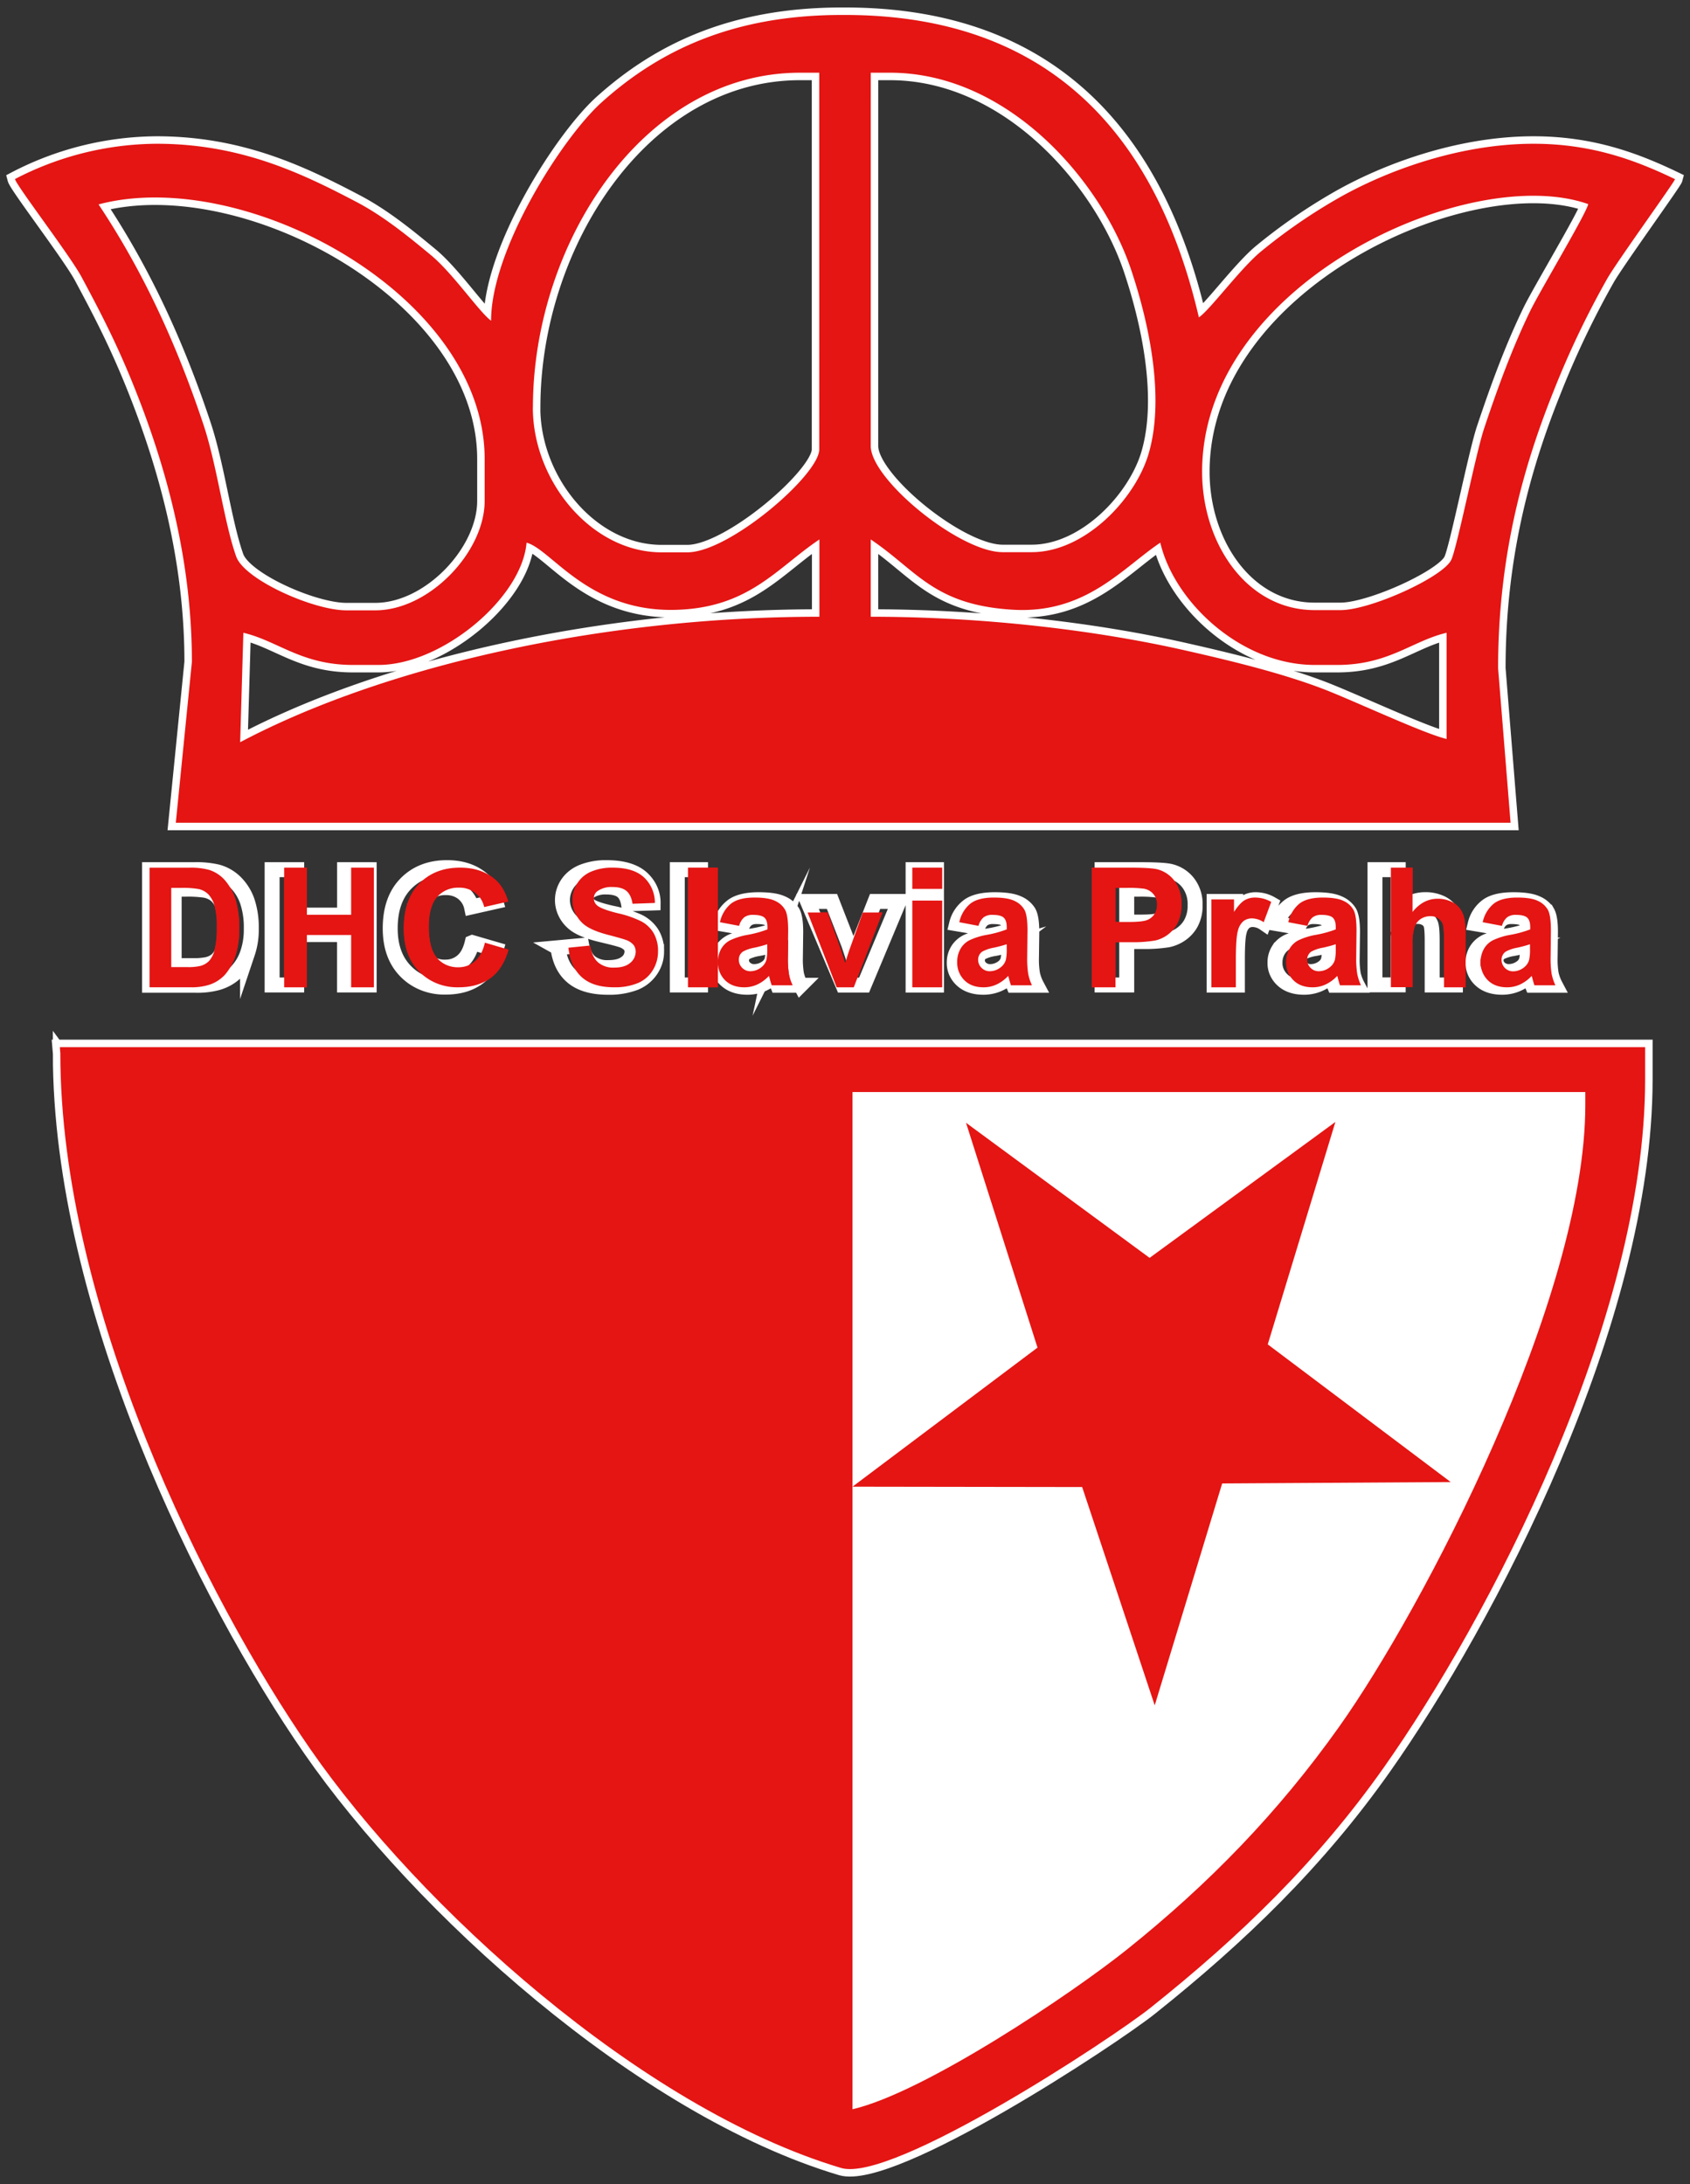 <svg xmlns="http://www.w3.org/2000/svg" width="113" height="146" viewBox="0 0 113 146"><rect x="0" y="0" width="113" height="146" fill="#333333" stroke="none"/><g><g><g><path fill="#e41513" d="M4.037 70.429L4 70h106v2.146c0 16.167-10.552 36.208-17.465 45.997-4.451 6.31-9.627 11.302-15.616 16.08-2.555 2.037-17.259 11.724-20.682 10.702-13.412-4.004-28.24-17.547-35.475-27.98-7.045-10.157-16.728-29.678-16.728-46.52zm53.086 3.433v67.373c4.852-1.12 14.707-7.693 18.35-10.584 5.477-4.348 10.099-9.064 14.162-14.73 5.624-7.837 16.467-28.379 16.467-41.2v-.859z"/><path fill="none" stroke="#fff" stroke-miterlimit="20" d="M4.037 70.429L4 70h106v2.146c0 16.167-10.552 36.208-17.465 45.997-4.451 6.31-9.627 11.302-15.616 16.08-2.555 2.037-17.259 11.724-20.682 10.702-13.412-4.004-28.24-17.547-35.475-27.98-7.045-10.157-16.728-29.678-16.728-46.52zm53.086 3.433v67.373c4.852-1.12 14.707-7.693 18.35-10.584 5.477-4.348 10.099-9.064 14.162-14.73 5.624-7.837 16.467-28.379 16.467-41.2v-.859z"/></g><g><path fill="#e41513" d="M32.836 21.435c0-4.733 4.72-12.175 7.369-14.573C44.065 3.38 49.012 1 56.285 1h.214c14.204 0 20.965 8.64 23.663 20.216.741-.495 2.827-3.335 4.179-4.426a37.037 37.037 0 0 1 4.948-3.43c3.247-1.89 8.224-3.75 13.246-3.75 3.896 0 6.824 1.098 9.465 2.367-.06.224-3.87 5.491-4.534 6.651a60.353 60.353 0 0 0-3.61 7.576c-2.1 5.236-3.687 11.192-3.687 18.47L101.003 55H11.755l1.076-10.755c0-7.029-1.84-13.33-3.839-18.325-1.13-2.818-2.17-4.857-3.548-7.42C4.65 17.038 1.125 12.447 1 11.97a20.721 20.721 0 0 1 9.47-2.36c5.58 0 9.65 1.94 13.331 3.872 1.833.96 3.435 2.267 5.022 3.581 1.487 1.238 3.212 3.79 4.013 4.377zm-.43 9.25c0-10.994-16.105-19.608-25.816-17.02 2.918 4.38 5.18 9.211 7.02 14.739.91 2.744 1.37 6.502 2.18 8.792.543 1.553 5.16 3.604 7.367 3.604h1.936c3.614 0 7.313-3.904 7.313-7.315zm47.972.858v-.003-.002zm0-.003c0 4.784 2.983 9.245 7.529 9.245h1.72c2.01 0 6.825-2.19 7.406-3.35.38-.764 1.648-7.136 2.194-8.773.934-2.8 1.903-5.429 3.09-7.877.664-1.367 3.689-6.396 3.88-7.139-7.928-2.81-25.817 5.242-25.819 17.894zm-22.157-1.727c0 2.244 5.948 7.099 8.82 7.099h1.936c3.566 0 6.937-3.554 7.825-6.586 1.135-3.866-.07-9.024-1.18-12.32-2.029-6.004-8.275-13.145-16.11-13.145h-1.29zm-22.593-2.57c0 4.919 3.923 9.68 8.605 9.68h1.725c2.81 0 8.82-5.18 8.82-6.883V4.861h-1.29c-10.474 0-17.855 11.426-17.855 22.376zM16.055 49.618c9.556-5.057 24.072-8.39 38.734-8.39v-5.166c-2.87 1.921-4.72 4.605-9.696 4.707-5.787.117-8.223-4.049-9.885-4.493-.308 3.698-5.655 8.174-9.898 8.174h-1.721c-3.443 0-5.03-1.618-7.317-2.15l-.214 7.313zm42.166-8.39c7.413 0 15.001.872 21.165 2.283 3.023.684 6.364 1.503 9.073 2.539 2.078.798 6.739 2.991 8.267 3.349V42.3c-2.285.532-3.87 2.15-7.313 2.15h-1.506c-4.93 0-9.403-4.216-10.325-8.174-2.544 1.704-4.987 4.77-9.856 4.483-5.304-.316-6.423-2.634-9.505-4.697z"/><path fill="none" stroke="#fff" stroke-miterlimit="20" d="M32.836 21.435c0-4.733 4.72-12.175 7.369-14.573C44.065 3.38 49.012 1 56.285 1h.214c14.204 0 20.965 8.64 23.663 20.216.741-.495 2.827-3.335 4.179-4.426a37.037 37.037 0 0 1 4.948-3.43c3.247-1.89 8.224-3.75 13.246-3.75 3.896 0 6.824 1.098 9.465 2.367-.06.224-3.87 5.491-4.534 6.651a60.353 60.353 0 0 0-3.61 7.576c-2.1 5.236-3.687 11.192-3.687 18.47L101.003 55H11.755l1.076-10.755c0-7.029-1.84-13.33-3.839-18.325-1.13-2.818-2.17-4.857-3.548-7.42C4.65 17.038 1.125 12.447 1 11.97a20.721 20.721 0 0 1 9.47-2.36c5.58 0 9.65 1.94 13.331 3.872 1.833.96 3.435 2.267 5.022 3.581 1.487 1.238 3.212 3.79 4.013 4.377zm-.43 9.25c0-10.994-16.105-19.608-25.816-17.02 2.918 4.38 5.18 9.211 7.02 14.739.91 2.744 1.37 6.502 2.18 8.792.543 1.553 5.16 3.604 7.367 3.604h1.936c3.614 0 7.313-3.904 7.313-7.315zm47.972.858v-.003-.002zm0-.003c0 4.784 2.983 9.245 7.529 9.245h1.72c2.01 0 6.825-2.19 7.406-3.35.38-.764 1.648-7.136 2.194-8.773.934-2.8 1.903-5.429 3.09-7.877.664-1.367 3.689-6.396 3.88-7.139-7.928-2.81-25.817 5.242-25.819 17.894zm-22.157-1.727c0 2.244 5.948 7.099 8.82 7.099h1.936c3.566 0 6.937-3.554 7.825-6.586 1.135-3.866-.07-9.024-1.18-12.32-2.029-6.004-8.275-13.145-16.11-13.145h-1.29zm-22.593-2.57c0 4.919 3.923 9.68 8.605 9.68h1.725c2.81 0 8.82-5.18 8.82-6.883V4.861h-1.29c-10.474 0-17.855 11.426-17.855 22.376zM16.055 49.618c9.556-5.057 24.072-8.39 38.734-8.39v-5.166c-2.87 1.921-4.72 4.605-9.696 4.707-5.787.117-8.223-4.049-9.885-4.493-.308 3.698-5.655 8.174-9.898 8.174h-1.721c-3.443 0-5.03-1.618-7.317-2.15l-.214 7.313zm42.166-8.39c7.413 0 15.001.872 21.165 2.283 3.023.684 6.364 1.503 9.073 2.539 2.078.798 6.739 2.991 8.267 3.349V42.3c-2.285.532-3.87 2.15-7.313 2.15h-1.506c-4.93 0-9.403-4.216-10.325-8.174-2.544 1.704-4.987 4.77-9.856 4.483-5.304-.316-6.423-2.634-9.505-4.697z"/></g><g><path fill="#e41513" d="M69.372 90.085L57 99.382l15.357.023L77.209 114l4.51-14.834L97 99.073l-12.233-9.204L89.29 75l-12.423 9.086-12.275-9.03 4.78 15.029z"/><path fill="none" stroke="#fff" stroke-miterlimit="20" d="M69.372 90.085v0L57 99.382v0l15.357.023v0L77.209 114v0l4.51-14.834v0L97 99.073v0l-12.233-9.204v0L89.29 75v0l-12.423 9.086v0l-12.275-9.03v0l4.78 15.029v0z"/></g><g><path fill="#e41513" d="M12.102 59.355c.395-.014.791.011 1.182.076.252.055.483.185.668.376.192.22.33.485.404.775.111.464.159.942.14 1.421a5.75 5.75 0 0 1-.14 1.465c-.061.288-.191.553-.377.77a1.274 1.274 0 0 1-.582.333 3.482 3.482 0 0 1-.87.077H11.45v-5.293zM10 65.998h2.728a3.91 3.91 0 0 0 1.27-.17c.38-.123.728-.342 1.014-.637.354-.4.617-.885.766-1.413a5.806 5.806 0 0 0 .22-1.7 6.568 6.568 0 0 0-.234-1.89 3.595 3.595 0 0 0-.683-1.295 2.354 2.354 0 0 0-1.083-.738 4.59 4.59 0 0 0-1.36-.151H10z"/></g><g><path fill="#e41513" d="M19 66v-8h1.521v3.15h2.958V58H25v8h-1.521v-3.497H20.52V66H19z"/></g><g><path fill="#e41513" d="M32.429 63.017L34 63.48c-.242.853-.643 1.486-1.204 1.9-.562.411-1.266.619-2.133.619-1.003.026-1.967-.36-2.633-1.053-.687-.701-1.03-1.66-1.03-2.878 0-1.286.345-2.286 1.036-3C28.727 58.356 29.635 58 30.76 58c.985 0 1.783.28 2.396.84.366.33.64.806.823 1.427l-1.605.367a1.638 1.638 0 0 0-.595-.949 1.75 1.75 0 0 0-1.1-.346 1.858 1.858 0 0 0-1.45.617c-.371.41-.557 1.075-.557 1.997 0 .974.183 1.669.549 2.084.34.406.869.637 1.424.623.41.005.807-.136 1.108-.395.316-.264.534-.678.669-1.245z"/></g><g><path fill="#e41513" d="M38 63.354l1.454-.146c.087.508.263.875.529 1.12.302.25.686.376 1.077.355.477 0 .837-.105 1.08-.317a.966.966 0 0 0 .364-.744.732.732 0 0 0-.153-.467 1.206 1.206 0 0 0-.533-.333c-.175-.064-.569-.175-1.188-.337-.795-.208-1.353-.464-1.675-.768a2.115 2.115 0 0 1-.359-2.663c.22-.349.54-.622.919-.783.46-.191.956-.283 1.454-.27.923 0 1.618.215 2.084.644.474.444.74 1.066.735 1.716l-1.495.054c-.062-.398-.2-.684-.407-.858-.208-.173-.52-.262-.935-.262a1.618 1.618 0 0 0-1.009.28.576.576 0 0 0-.235.481.6.6 0 0 0 .22.469c.189.167.644.34 1.367.52a6.96 6.96 0 0 1 1.6.554 2.1 2.1 0 0 1 .814.785c.205.376.306.8.29 1.23.002.439-.12.87-.351 1.243a2.138 2.138 0 0 1-.996.86 4.013 4.013 0 0 1-1.6.281c-.933 0-1.649-.225-2.148-.674-.5-.45-.797-1.105-.896-1.966z"/></g><g><path fill="#e41513" d="M46 66v-8h2v8h-2z"/></g><g><path fill="#e41513" d="M51.302 63.123v.298c.009.246-.009.493-.054.735a.954.954 0 0 1-.337.5c-.207.17-.462.264-.727.269a.75.75 0 0 1-.563-.231.766.766 0 0 1-.221-.549c0-.213.103-.413.276-.532.24-.129.5-.217.768-.262.29-.062.578-.139.86-.231zm-1.88-1.236c.055-.221.175-.42.343-.568a.95.95 0 0 1 .59-.162c.373.002.627.064.76.187.134.123.201.334.201.634v.15a7.242 7.242 0 0 1-1.371.372 4.517 4.517 0 0 0-1.122.355 1.442 1.442 0 0 0-.606.583 1.714 1.714 0 0 0-.216.866c-.014.455.158.896.473 1.215.317.32.75.481 1.296.481.3 0 .598-.065.872-.192.29-.138.552-.332.772-.57.01.026.027.086.05.176.053.202.1.35.135.45H53a3.401 3.401 0 0 1-.253-.77 6.831 6.831 0 0 1-.067-1.115l.02-1.77c0-.661-.062-1.112-.188-1.36a1.44 1.44 0 0 0-.65-.61c-.309-.161-.78-.239-1.409-.239-.694-.001-1.217.133-1.569.403-.38.314-.644.754-.745 1.245l1.277.243z"/></g><g><path fill="#e41513" d="M55.942 66L54 61h1.337l.907 2.55.262.854c.07-.216.115-.36.13-.429.044-.141.089-.282.138-.424L57.691 61H59l-1.913 5z"/></g><g><path fill="#e41513" d="M61 66v-5.798h2V66zm0-6.58V58h2v1.42z"/></g><g><path fill="#e41513" d="M67.313 63.123v.298c.01.246-.009.493-.055.735a.954.954 0 0 1-.339.5c-.207.17-.464.264-.73.269a.75.75 0 0 1-.564-.231.753.753 0 0 1-.223-.549c0-.213.104-.413.277-.532a2.53 2.53 0 0 1 .773-.262c.292-.062.58-.139.864-.231zm-1.885-1.236c.056-.221.176-.42.344-.568a.944.944 0 0 1 .58-.162c.372 0 .626.06.76.187.136.128.203.334.203.634v.15a7.298 7.298 0 0 1-1.37.371 4.504 4.504 0 0 0-1.123.356 1.442 1.442 0 0 0-.605.583 1.73 1.73 0 0 0-.216.866c-.014.455.158.896.473 1.215.316.32.748.481 1.295.481.3 0 .597-.065.87-.192.29-.138.553-.332.773-.57.02.057.036.116.05.176.053.202.098.35.134.45H69a3.323 3.323 0 0 1-.251-.77 6.675 6.675 0 0 1-.067-1.115l.02-1.77c0-.661-.063-1.112-.188-1.36a1.434 1.434 0 0 0-.65-.61c-.31-.161-.779-.239-1.409-.239-.696 0-1.216.133-1.567.403-.38.314-.643.754-.745 1.245l1.276.243z"/></g><g><path fill="#e41513" d="M75.346 59.353c.38-.01.759.007 1.135.053.53.09.91.553.885 1.08.004.22-.057.437-.178.624-.117.179-.29.317-.492.394-.21.085-.629.128-1.246.128h-.863v-2.28zM74.587 66v-3.016h1.028a8.717 8.717 0 0 0 1.638-.116 2.221 2.221 0 0 0 1.484-1.167c.185-.387.274-.812.26-1.24a2.523 2.523 0 0 0-.453-1.558 2.062 2.062 0 0 0-1.129-.783c-.29-.08-.916-.12-1.879-.12H73v8z"/></g><g><path fill="#e41513" d="M82.63 66H81v-5.876h1.511v.834c.26-.393.494-.652.702-.775a1.37 1.37 0 0 1 .709-.183c.382.003.756.104 1.078.292l-.504 1.355a1.474 1.474 0 0 0-.767-.255.939.939 0 0 0-.583.18 1.208 1.208 0 0 0-.374.648c-.093.307-.138.971-.138 1.97V66z"/></g><g><path fill="#e41513" d="M89.313 63.123v.298c.01.246-.009.493-.055.735a.954.954 0 0 1-.339.5c-.207.17-.464.264-.73.269a.75.75 0 0 1-.564-.231.753.753 0 0 1-.223-.549c0-.213.104-.413.277-.532a2.53 2.53 0 0 1 .773-.262c.292-.062.58-.139.864-.231zm-1.885-1.236c.056-.221.176-.42.344-.568a.944.944 0 0 1 .58-.162c.375.002.629.064.762.187.134.123.2.334.2.634v.15a7.298 7.298 0 0 1-1.37.371 4.504 4.504 0 0 0-1.122.356 1.442 1.442 0 0 0-.605.583 1.73 1.73 0 0 0-.216.866c-.014.455.158.896.473 1.215.316.32.748.481 1.295.481.3 0 .597-.065.87-.192.29-.138.553-.332.773-.57.02.057.036.116.05.176.053.202.098.35.134.45H91a3.323 3.323 0 0 1-.251-.77 6.675 6.675 0 0 1-.067-1.115l.02-1.77c0-.661-.063-1.112-.188-1.36a1.434 1.434 0 0 0-.65-.61c-.31-.161-.779-.239-1.409-.239-.696 0-1.216.133-1.567.403-.38.315-.642.754-.745 1.245l1.276.243z"/></g><g><path fill="#e41513" d="M94.448 58v2.964c.47-.59 1.03-.885 1.682-.885.313-.005.623.062.906.195.243.11.453.283.608.503.137.203.231.434.278.676.06.38.086.765.076 1.15V66h-1.443v-3.06c0-.605-.028-.99-.083-1.156a.755.755 0 0 0-.297-.388.912.912 0 0 0-.53-.152 1.172 1.172 0 0 0-.648.186 1.045 1.045 0 0 0-.418.559c-.103.357-.149.73-.133 1.103v2.9H93V58z"/></g><g><path fill="#e41513" d="M102.305 63.12l-.004.001v-.001zm-.004.001v.299c.01.247-.009.495-.056.738a.95.95 0 0 1-.335.504c-.207.17-.462.265-.726.27a.744.744 0 0 1-.562-.23.761.761 0 0 1-.223-.551c0-.215.104-.416.278-.535.24-.13.5-.219.768-.264.29-.061.575-.138.856-.23zm-1.871-1.234c.055-.221.175-.42.343-.568a.945.945 0 0 1 .58-.162c.374 0 .627.063.763.187.134.123.2.334.2.634v.15a7.272 7.272 0 0 1-1.37.371 4.53 4.53 0 0 0-1.123.356 1.451 1.451 0 0 0-.606.583 1.73 1.73 0 0 0-.216.866 1.66 1.66 0 0 0 .473 1.215c.318.32.75.481 1.296.481.3 0 .597-.065.871-.192.29-.138.553-.332.773-.57.02.057.036.116.05.176.053.202.1.35.134.45H104a3.402 3.402 0 0 1-.253-.77 6.67 6.67 0 0 1-.067-1.115l.02-1.77c0-.661-.063-1.112-.188-1.36a1.435 1.435 0 0 0-.65-.61c-.309-.161-.78-.239-1.41-.239-.697 0-1.217.133-1.568.403-.38.315-.643.754-.745 1.245l1.278.243z"/></g><g><path fill="none" stroke="#fff" stroke-miterlimit="20" d="M102.132 63.181l-.004.002v-.002zm-.004.002v.29c.01.241-.01.483-.061.72a.927.927 0 0 1-.37.49 1.404 1.404 0 0 1-.8.263.878.878 0 0 1-.62-.223.7.7 0 0 1-.244-.537c0-.21.115-.405.306-.522a2.99 2.99 0 0 1 .846-.256c.318-.06.633-.135.943-.225zm-2.062-1.2c.061-.215.193-.409.378-.554.19-.113.414-.169.64-.158.412 0 .69.062.84.183.148.12.221.326.221.618v.147c-.49.164-.995.286-1.51.362a5.465 5.465 0 0 0-1.237.347 1.53 1.53 0 0 0-.668.569 1.537 1.537 0 0 0-.238.845c-.015.444.174.874.521 1.185.35.313.826.47 1.428.47.33 0 .658-.064.96-.188.32-.134.609-.323.851-.557.022.057.04.115.055.173.06.197.11.342.149.439H104a3.06 3.06 0 0 1-.278-.75 5.775 5.775 0 0 1-.074-1.09l.022-1.726c0-.645-.07-1.085-.208-1.326a1.52 1.52 0 0 0-.717-.595c-.339-.158-.857-.234-1.552-.234-.768 0-1.341.13-1.728.393a2.12 2.12 0 0 0-.821 1.215l1.408.237zm-8.13-3.846v7.7h1.552v-2.795a3 3 0 0 1 .144-1.062c.077-.222.236-.411.45-.538.209-.12.451-.183.699-.18.201-.005.4.046.57.146.149.089.262.22.32.375.06.16.09.53.09 1.113v2.948h1.553V62.57a5.331 5.331 0 0 0-.082-1.107 1.67 1.67 0 0 0-.299-.652 1.6 1.6 0 0 0-.654-.484 2.428 2.428 0 0 0-.977-.188c-.702 0-1.305.284-1.811.853v-2.856zm-3.054 5.047v.292c.01.241-.01.483-.06.72a.938.938 0 0 1-.37.49 1.385 1.385 0 0 1-.797.263.868.868 0 0 1-.616-.226.7.7 0 0 1-.244-.537c0-.21.114-.405.303-.522.264-.126.55-.213.844-.256.318-.06.633-.136.943-.227zm-2.058-1.2c.062-.216.194-.41.38-.555.189-.113.413-.169.64-.158.412.002.692.063.84.183.147.12.22.326.22.618v.147c-.49.164-.995.285-1.51.362a5.442 5.442 0 0 0-1.237.347c-.28.125-.512.323-.668.569a1.537 1.537 0 0 0-.238.845c-.015.444.174.874.522 1.185.348.313.824.47 1.427.47.331 0 .658-.064.96-.188.32-.134.609-.323.852-.557.021.057.04.115.054.173.06.197.109.342.149.439h1.547a2.987 2.987 0 0 1-.277-.75 5.775 5.775 0 0 1-.073-1.09l.022-1.726c0-.645-.07-1.085-.208-1.326a1.52 1.52 0 0 0-.717-.595c-.34-.158-.857-.234-1.552-.234-.768 0-1.341.13-1.728.393a2.12 2.12 0 0 0-.821 1.215l1.406.237zm-4.087 3.87V64.13c0-.95.043-1.582.131-1.874a1.15 1.15 0 0 1 .357-.617.895.895 0 0 1 .555-.171c.265.012.52.096.732.242l.48-1.29a2.083 2.083 0 0 0-1.028-.277 1.306 1.306 0 0 0-.675.173c-.199.118-.421.364-.669.739v-.794h-1.44v5.593zm-6.613-6.412c.393-.01.787.007 1.177.051.55.087.943.534.917 1.042a1.012 1.012 0 0 1-.695.982c-.218.082-.651.123-1.291.123h-.895v-2.198zm-.787 6.402v-2.905h1.066a9.712 9.712 0 0 0 1.698-.113c.67-.146 1.235-.558 1.538-1.123.191-.373.284-.782.27-1.194a2.309 2.309 0 0 0-.47-1.502 2.145 2.145 0 0 0-1.17-.755c-.301-.076-.95-.115-1.948-.115h-2.63v7.707zm-7.89-2.66v.292c.011.241-.009.483-.06.72a.938.938 0 0 1-.372.49 1.396 1.396 0 0 1-.8.263.874.874 0 0 1-.619-.226.7.7 0 0 1-.245-.537c0-.21.114-.405.304-.522.266-.126.552-.213.848-.256.32-.06.636-.136.948-.227zm-2.067-1.2c.062-.216.194-.41.38-.555.189-.113.413-.169.64-.158.409 0 .69.059.838.183.149.124.222.326.222.618v.147c-.49.164-.995.285-1.51.362a5.442 5.442 0 0 0-1.237.347c-.28.125-.512.323-.668.569a1.537 1.537 0 0 0-.238.845c-.015.444.174.874.522 1.185.348.313.824.47 1.427.47.331 0 .658-.064.96-.188.32-.134.609-.323.852-.557.021.057.04.115.054.173.06.197.109.342.149.439h1.547a2.987 2.987 0 0 1-.277-.75 5.775 5.775 0 0 1-.073-1.09l.022-1.726c0-.645-.07-1.085-.208-1.326a1.52 1.52 0 0 0-.717-.595c-.34-.158-.857-.234-1.552-.234-.768 0-1.341.13-1.728.393a2.112 2.112 0 0 0-.821 1.215l1.406.237zm-2.763 3.87V60.26h-1.564v5.593zm0-6.348v-1.369h-1.564v1.37zm-4.843 6.348l2.341-5.593h-1.603l-1.122 2.853c-.06.16-.115.317-.168.475-.02.077-.074.237-.16.48l-.32-.955-1.112-2.853h-1.636l2.37 5.593zm-6.1-2.67v.292c.01.241-.01.483-.06.72a.938.938 0 0 1-.371.49 1.396 1.396 0 0 1-.8.263.881.881 0 0 1-.621-.226.709.709 0 0 1-.243-.537c0-.21.114-.405.304-.522.265-.126.55-.212.846-.256.32-.06.636-.136.948-.227zm-2.074-1.2c.06-.216.192-.41.377-.555.192-.115.42-.17.648-.158.411.002.69.063.837.183.147.12.22.326.22.618v.147a8.774 8.774 0 0 1-1.507.362 5.43 5.43 0 0 0-1.233.347 1.52 1.52 0 0 0-.666.569 1.525 1.525 0 0 0-.238.845 1.52 1.52 0 0 0 .52 1.185c.348.313.823.47 1.425.47.33 0 .657-.064.959-.188.318-.134.606-.323.848-.557.011.027.03.085.056.173.057.197.108.342.148.439h1.54a3.065 3.065 0 0 1-.278-.75 5.927 5.927 0 0 1-.073-1.09l.022-1.726c0-.645-.069-1.085-.208-1.326a1.523 1.523 0 0 0-.714-.595c-.34-.158-.857-.234-1.55-.234-.763-.001-1.338.13-1.724.393a2.105 2.105 0 0 0-.82 1.215l1.404.237zm-2.76 3.86v-7.707h-1.553v7.707zm-9.532-2.486c.108.861.435 1.516.985 1.966.55.45 1.338.674 2.366.674.601.016 1.2-.08 1.76-.281a2.304 2.304 0 0 0 1.096-.86c.255-.373.39-.804.387-1.244a2.205 2.205 0 0 0-.32-1.229 2.23 2.23 0 0 0-.896-.785 8.192 8.192 0 0 0-1.76-.554c-.796-.18-1.298-.353-1.504-.52a.581.581 0 0 1-.244-.469.56.56 0 0 1 .26-.481 1.916 1.916 0 0 1 1.11-.28c.456 0 .8.089 1.03.262.228.174.378.46.447.859l1.645-.054c.006-.65-.287-1.273-.808-1.717-.513-.429-1.278-.644-2.295-.644a4.226 4.226 0 0 0-1.6.27c-.416.162-.77.434-1.011.783-.586.86-.42 1.977.395 2.663.354.304.969.56 1.843.768.682.162 1.116.273 1.308.337.224.062.427.177.587.333a.688.688 0 0 1 .168.467.937.937 0 0 1-.4.745c-.268.21-.664.316-1.189.316a1.827 1.827 0 0 1-1.186-.356c-.293-.244-.486-.611-.582-1.12l-1.6.147zm-5.734-.346c-.136.566-.357.98-.677 1.244-.304.258-.705.4-1.12.394a1.83 1.83 0 0 1-1.44-.622c-.371-.415-.556-1.108-.556-2.081 0-.92.188-1.585.563-1.994a1.89 1.89 0 0 1 1.468-.616c.404-.01.799.112 1.112.346.312.244.524.578.602.947l1.622-.366c-.184-.62-.462-1.095-.832-1.425-.62-.56-1.427-.839-2.423-.839-1.137-.001-2.055.355-2.754 1.067-.699.712-1.048 1.71-1.048 2.995 0 1.215.347 2.173 1.042 2.874.674.692 1.648 1.076 2.663 1.05.877 0 1.589-.207 2.157-.617.567-.413.973-1.046 1.218-1.897l-1.59-.463zm-11.737 2.832v-3.369h3.2v3.369h1.647v-7.707H23.04v3.035h-3.2v-3.035h-1.645v7.707zm-7.456-6.402c.447-.014.895.01 1.337.073.284.053.546.18.755.363.216.212.373.468.456.748.126.447.18.91.16 1.372a4.77 4.77 0 0 1-.16 1.414 1.585 1.585 0 0 1-.426.743 1.516 1.516 0 0 1-.657.321c-.324.06-.655.085-.985.074h-1.216v-5.108zM10 65.864h3.093c.487.013.973-.042 1.44-.164.432-.12.826-.33 1.15-.617.402-.387.7-.854.869-1.365a4.837 4.837 0 0 0 .25-1.644 5.467 5.467 0 0 0-.266-1.825 3.339 3.339 0 0 0-.775-1.252 2.726 2.726 0 0 0-1.227-.714 6.066 6.066 0 0 0-1.543-.146H10z"/></g><g><path fill="#e41513" d="M4.034 70.426c0 16.84 9.683 36.362 16.728 46.518 7.234 10.434 22.063 23.977 35.475 27.98 3.423 1.023 18.127-8.664 20.682-10.702 5.99-4.777 11.165-9.77 15.616-16.08C99.448 108.355 110 88.314 110 72.147V70H4l.037.429z"/></g><g><path fill="#fff" d="M106 73v.866c0 12.941-10.848 33.675-16.475 41.585-4.064 5.718-8.688 10.478-14.168 14.867C71.714 133.235 61.854 139.87 57 141V73z"/></g><g><path fill="#e41513" d="M32.836 21.435c0-4.733 4.72-12.175 7.369-14.573C44.065 3.38 49.012 1 56.285 1h.214c14.204 0 20.965 8.64 23.663 20.216.741-.495 2.827-3.335 4.179-4.426a37.037 37.037 0 0 1 4.948-3.43c3.247-1.89 8.224-3.75 13.246-3.75 3.896 0 6.824 1.098 9.465 2.367-.06.224-3.87 5.491-4.534 6.651a60.353 60.353 0 0 0-3.61 7.576c-2.1 5.236-3.687 11.192-3.687 18.47L101.003 55H11.755l1.076-10.755c0-7.029-1.84-13.33-3.839-18.325-1.13-2.818-2.17-4.857-3.548-7.42C4.65 17.038 1.125 12.447 1 11.97a20.721 20.721 0 0 1 9.47-2.36c5.58 0 9.65 1.94 13.331 3.872 1.833.96 3.435 2.267 5.022 3.581 1.487 1.238 3.212 3.79 4.013 4.377zm-.43 9.25c0-10.994-16.105-19.608-25.816-17.02 2.918 4.38 5.18 9.211 7.02 14.739.91 2.744 1.37 6.502 2.18 8.792.543 1.553 5.16 3.604 7.367 3.604h1.936c3.614 0 7.313-3.904 7.313-7.315zm47.972.858v-.003-.002zm0-.003c0 4.784 2.983 9.245 7.529 9.245h1.72c2.01 0 6.825-2.19 7.406-3.35.38-.764 1.648-7.136 2.194-8.773.934-2.8 1.903-5.429 3.09-7.877.664-1.367 3.689-6.396 3.88-7.139-7.928-2.81-25.817 5.242-25.819 17.894zm-22.157-1.727c0 2.244 5.948 7.099 8.82 7.099h1.936c3.566 0 6.937-3.554 7.825-6.586 1.135-3.866-.07-9.024-1.18-12.32-2.029-6.004-8.275-13.145-16.11-13.145h-1.29zm-22.593-2.57c0 4.919 3.923 9.68 8.605 9.68h1.725c2.81 0 8.82-5.18 8.82-6.883V4.861h-1.29c-10.474 0-17.855 11.426-17.855 22.376zM16.055 49.618c9.556-5.057 24.072-8.39 38.734-8.39v-5.166c-2.87 1.921-4.72 4.605-9.696 4.707-5.787.117-8.223-4.049-9.885-4.493-.308 3.698-5.655 8.174-9.898 8.174h-1.721c-3.443 0-5.03-1.618-7.317-2.15l-.214 7.313zm42.166-8.39c7.413 0 15.001.872 21.165 2.283 3.023.684 6.364 1.503 9.073 2.539 2.078.798 6.739 2.991 8.267 3.349V42.3c-2.285.532-3.87 2.15-7.313 2.15h-1.506c-4.93 0-9.403-4.216-10.325-8.174-2.544 1.704-4.987 4.77-9.856 4.483-5.304-.316-6.423-2.634-9.505-4.697z"/></g><g><path fill="#e41513" d="M69.372 90.085L57 99.382l15.357.023L77.209 114l4.51-14.834L97 99.073l-12.233-9.204L89.29 75l-12.423 9.086-12.275-9.03 4.78 15.029z"/></g><g><path fill="#e41513" d="M12.102 59.355c.395-.014.791.011 1.182.076.252.055.483.185.668.376.192.22.33.485.404.775.111.464.159.942.14 1.421a5.75 5.75 0 0 1-.14 1.465c-.061.288-.191.553-.377.77a1.274 1.274 0 0 1-.582.333 3.482 3.482 0 0 1-.87.077H11.45v-5.293zM10 65.998h2.728a3.91 3.91 0 0 0 1.27-.17c.38-.123.728-.342 1.014-.637.354-.4.617-.885.766-1.413a5.806 5.806 0 0 0 .22-1.7 6.568 6.568 0 0 0-.234-1.89 3.595 3.595 0 0 0-.683-1.295 2.354 2.354 0 0 0-1.083-.738 4.59 4.59 0 0 0-1.36-.151H10z"/></g><g><path fill="#e41513" d="M19 66v-8h1.521v3.15h2.958V58H25v8h-1.521v-3.497H20.52V66H19z"/></g><g><path fill="#e41513" d="M32.429 63.017L34 63.48c-.242.853-.643 1.486-1.204 1.9-.562.411-1.266.619-2.133.619-1.003.026-1.967-.36-2.633-1.053-.687-.701-1.03-1.66-1.03-2.878 0-1.286.345-2.286 1.036-3C28.727 58.356 29.635 58 30.76 58c.985 0 1.783.28 2.396.84.366.33.64.806.823 1.427l-1.605.367a1.638 1.638 0 0 0-.595-.949 1.75 1.75 0 0 0-1.1-.346 1.858 1.858 0 0 0-1.45.617c-.371.41-.557 1.075-.557 1.997 0 .974.183 1.669.549 2.084.34.406.869.637 1.424.623.41.005.807-.136 1.108-.395.316-.264.534-.678.669-1.245z"/></g><g><path fill="#e41513" d="M38 63.354l1.454-.146c.087.508.263.875.529 1.12.302.25.686.376 1.077.355.477 0 .837-.105 1.08-.317a.966.966 0 0 0 .364-.744.732.732 0 0 0-.153-.467 1.206 1.206 0 0 0-.533-.333c-.175-.064-.569-.175-1.188-.337-.795-.208-1.353-.464-1.675-.768a2.115 2.115 0 0 1-.359-2.663c.22-.349.54-.622.919-.783.46-.191.956-.283 1.454-.27.923 0 1.618.215 2.084.644.474.444.74 1.066.735 1.716l-1.495.054c-.062-.398-.2-.684-.407-.858-.208-.173-.52-.262-.935-.262a1.618 1.618 0 0 0-1.009.28.576.576 0 0 0-.235.481.6.6 0 0 0 .22.469c.189.167.644.34 1.367.52a6.96 6.96 0 0 1 1.6.554 2.1 2.1 0 0 1 .814.785c.205.376.306.8.29 1.23.002.439-.12.87-.351 1.243a2.138 2.138 0 0 1-.996.86 4.013 4.013 0 0 1-1.6.281c-.933 0-1.649-.225-2.148-.674-.5-.45-.797-1.105-.896-1.966z"/></g><g><path fill="#e41513" d="M46 66v-8h2v8h-2z"/></g><g><path fill="#e41513" d="M51.302 63.123v.298c.009.246-.009.493-.054.735a.954.954 0 0 1-.337.5c-.207.17-.462.264-.727.269a.75.75 0 0 1-.563-.231.766.766 0 0 1-.221-.549c0-.213.103-.413.276-.532.24-.129.5-.217.768-.262.29-.062.578-.139.86-.231zm-1.88-1.236c.055-.221.175-.42.343-.568a.95.95 0 0 1 .59-.162c.373.002.627.064.76.187.134.123.201.334.201.634v.15a7.242 7.242 0 0 1-1.371.372 4.517 4.517 0 0 0-1.122.355 1.442 1.442 0 0 0-.606.583 1.714 1.714 0 0 0-.216.866c-.014.455.158.896.473 1.215.317.32.75.481 1.296.481.3 0 .598-.065.872-.192.29-.138.552-.332.772-.57.01.026.027.086.05.176.053.202.1.35.135.45H53a3.401 3.401 0 0 1-.253-.77 6.831 6.831 0 0 1-.067-1.115l.02-1.77c0-.661-.062-1.112-.188-1.36a1.44 1.44 0 0 0-.65-.61c-.309-.161-.78-.239-1.409-.239-.694-.001-1.217.133-1.569.403-.38.314-.644.754-.745 1.245l1.277.243z"/></g><g><path fill="#e41513" d="M55.942 66L54 61h1.337l.907 2.55.262.854c.07-.216.115-.36.13-.429.044-.141.089-.282.138-.424L57.691 61H59l-1.913 5z"/></g><g><path fill="#e41513" d="M61 66v-5.798h2V66zm0-6.58V58h2v1.42z"/></g><g><path fill="#e41513" d="M67.313 63.123v.298c.01.246-.009.493-.055.735a.954.954 0 0 1-.339.5c-.207.17-.464.264-.73.269a.75.75 0 0 1-.564-.231.753.753 0 0 1-.223-.549c0-.213.104-.413.277-.532a2.53 2.53 0 0 1 .773-.262c.292-.062.58-.139.864-.231zm-1.885-1.236c.056-.221.176-.42.344-.568a.944.944 0 0 1 .58-.162c.372 0 .626.06.76.187.136.128.203.334.203.634v.15a7.298 7.298 0 0 1-1.37.371 4.504 4.504 0 0 0-1.123.356 1.442 1.442 0 0 0-.605.583 1.73 1.73 0 0 0-.216.866c-.014.455.158.896.473 1.215.316.32.748.481 1.295.481.3 0 .597-.065.87-.192.29-.138.553-.332.773-.57.02.057.036.116.05.176.053.202.098.35.134.45H69a3.323 3.323 0 0 1-.251-.77 6.675 6.675 0 0 1-.067-1.115l.02-1.77c0-.661-.063-1.112-.188-1.36a1.434 1.434 0 0 0-.65-.61c-.31-.161-.779-.239-1.409-.239-.696 0-1.216.133-1.567.403-.38.314-.643.754-.745 1.245l1.276.243z"/></g><g><path fill="#e41513" d="M75.346 59.353c.38-.01.759.007 1.135.053.53.09.91.553.885 1.08.004.22-.057.437-.178.624-.117.179-.29.317-.492.394-.21.085-.629.128-1.246.128h-.863v-2.28zM74.587 66v-3.016h1.028a8.717 8.717 0 0 0 1.638-.116 2.221 2.221 0 0 0 1.484-1.167c.185-.387.274-.812.26-1.24a2.523 2.523 0 0 0-.453-1.558 2.062 2.062 0 0 0-1.129-.783c-.29-.08-.916-.12-1.879-.12H73v8z"/></g><g><path fill="#e41513" d="M82.63 66H81v-5.876h1.511v.834c.26-.393.494-.652.702-.775a1.37 1.37 0 0 1 .709-.183c.382.003.756.104 1.078.292l-.504 1.355a1.474 1.474 0 0 0-.767-.255.939.939 0 0 0-.583.18 1.208 1.208 0 0 0-.374.648c-.093.307-.138.971-.138 1.97V66z"/></g><g><path fill="#e41513" d="M89.313 63.123v.298c.01.246-.009.493-.055.735a.954.954 0 0 1-.339.5c-.207.17-.464.264-.73.269a.75.75 0 0 1-.564-.231.753.753 0 0 1-.223-.549c0-.213.104-.413.277-.532a2.53 2.53 0 0 1 .773-.262c.292-.062.58-.139.864-.231zm-1.885-1.236c.056-.221.176-.42.344-.568a.944.944 0 0 1 .58-.162c.375.002.629.064.762.187.134.123.2.334.2.634v.15a7.298 7.298 0 0 1-1.37.371 4.504 4.504 0 0 0-1.122.356 1.442 1.442 0 0 0-.605.583 1.73 1.73 0 0 0-.216.866c-.014.455.158.896.473 1.215.316.32.748.481 1.295.481.3 0 .597-.065.87-.192.29-.138.553-.332.773-.57.02.057.036.116.05.176.053.202.098.35.134.45H91a3.323 3.323 0 0 1-.251-.77 6.675 6.675 0 0 1-.067-1.115l.02-1.77c0-.661-.063-1.112-.188-1.36a1.434 1.434 0 0 0-.65-.61c-.31-.161-.779-.239-1.409-.239-.696 0-1.216.133-1.567.403-.38.315-.642.754-.745 1.245l1.276.243z"/></g><g><path fill="#e41513" d="M94.448 58v2.964c.47-.59 1.03-.885 1.682-.885.313-.005.623.062.906.195.243.11.453.283.608.503.137.203.231.434.278.676.06.38.086.765.076 1.15V66h-1.443v-3.06c0-.605-.028-.99-.083-1.156a.755.755 0 0 0-.297-.388.912.912 0 0 0-.53-.152 1.172 1.172 0 0 0-.648.186 1.045 1.045 0 0 0-.418.559c-.103.357-.149.73-.133 1.103v2.9H93V58z"/></g><g><path fill="#e41513" d="M102.305 63.12l-.004.001v-.001zm-.004.001v.299c.01.247-.009.495-.056.738a.95.95 0 0 1-.335.504c-.207.17-.462.265-.726.27a.744.744 0 0 1-.562-.23.761.761 0 0 1-.223-.551c0-.215.104-.416.278-.535.24-.13.5-.219.768-.264.29-.061.575-.138.856-.23zm-1.871-1.234c.055-.221.175-.42.343-.568a.945.945 0 0 1 .58-.162c.374 0 .627.063.763.187.134.123.2.334.2.634v.15a7.272 7.272 0 0 1-1.37.371 4.53 4.53 0 0 0-1.123.356 1.451 1.451 0 0 0-.606.583 1.73 1.73 0 0 0-.216.866 1.66 1.66 0 0 0 .473 1.215c.318.32.75.481 1.296.481.3 0 .597-.065.871-.192.29-.138.553-.332.773-.57.02.057.036.116.05.176.053.202.1.35.134.45H104a3.402 3.402 0 0 1-.253-.77 6.67 6.67 0 0 1-.067-1.115l.02-1.77c0-.661-.063-1.112-.188-1.36a1.435 1.435 0 0 0-.65-.61c-.309-.161-.78-.239-1.41-.239-.697 0-1.217.133-1.568.403-.38.315-.643.754-.745 1.245l1.278.243z"/></g></g></g></svg>